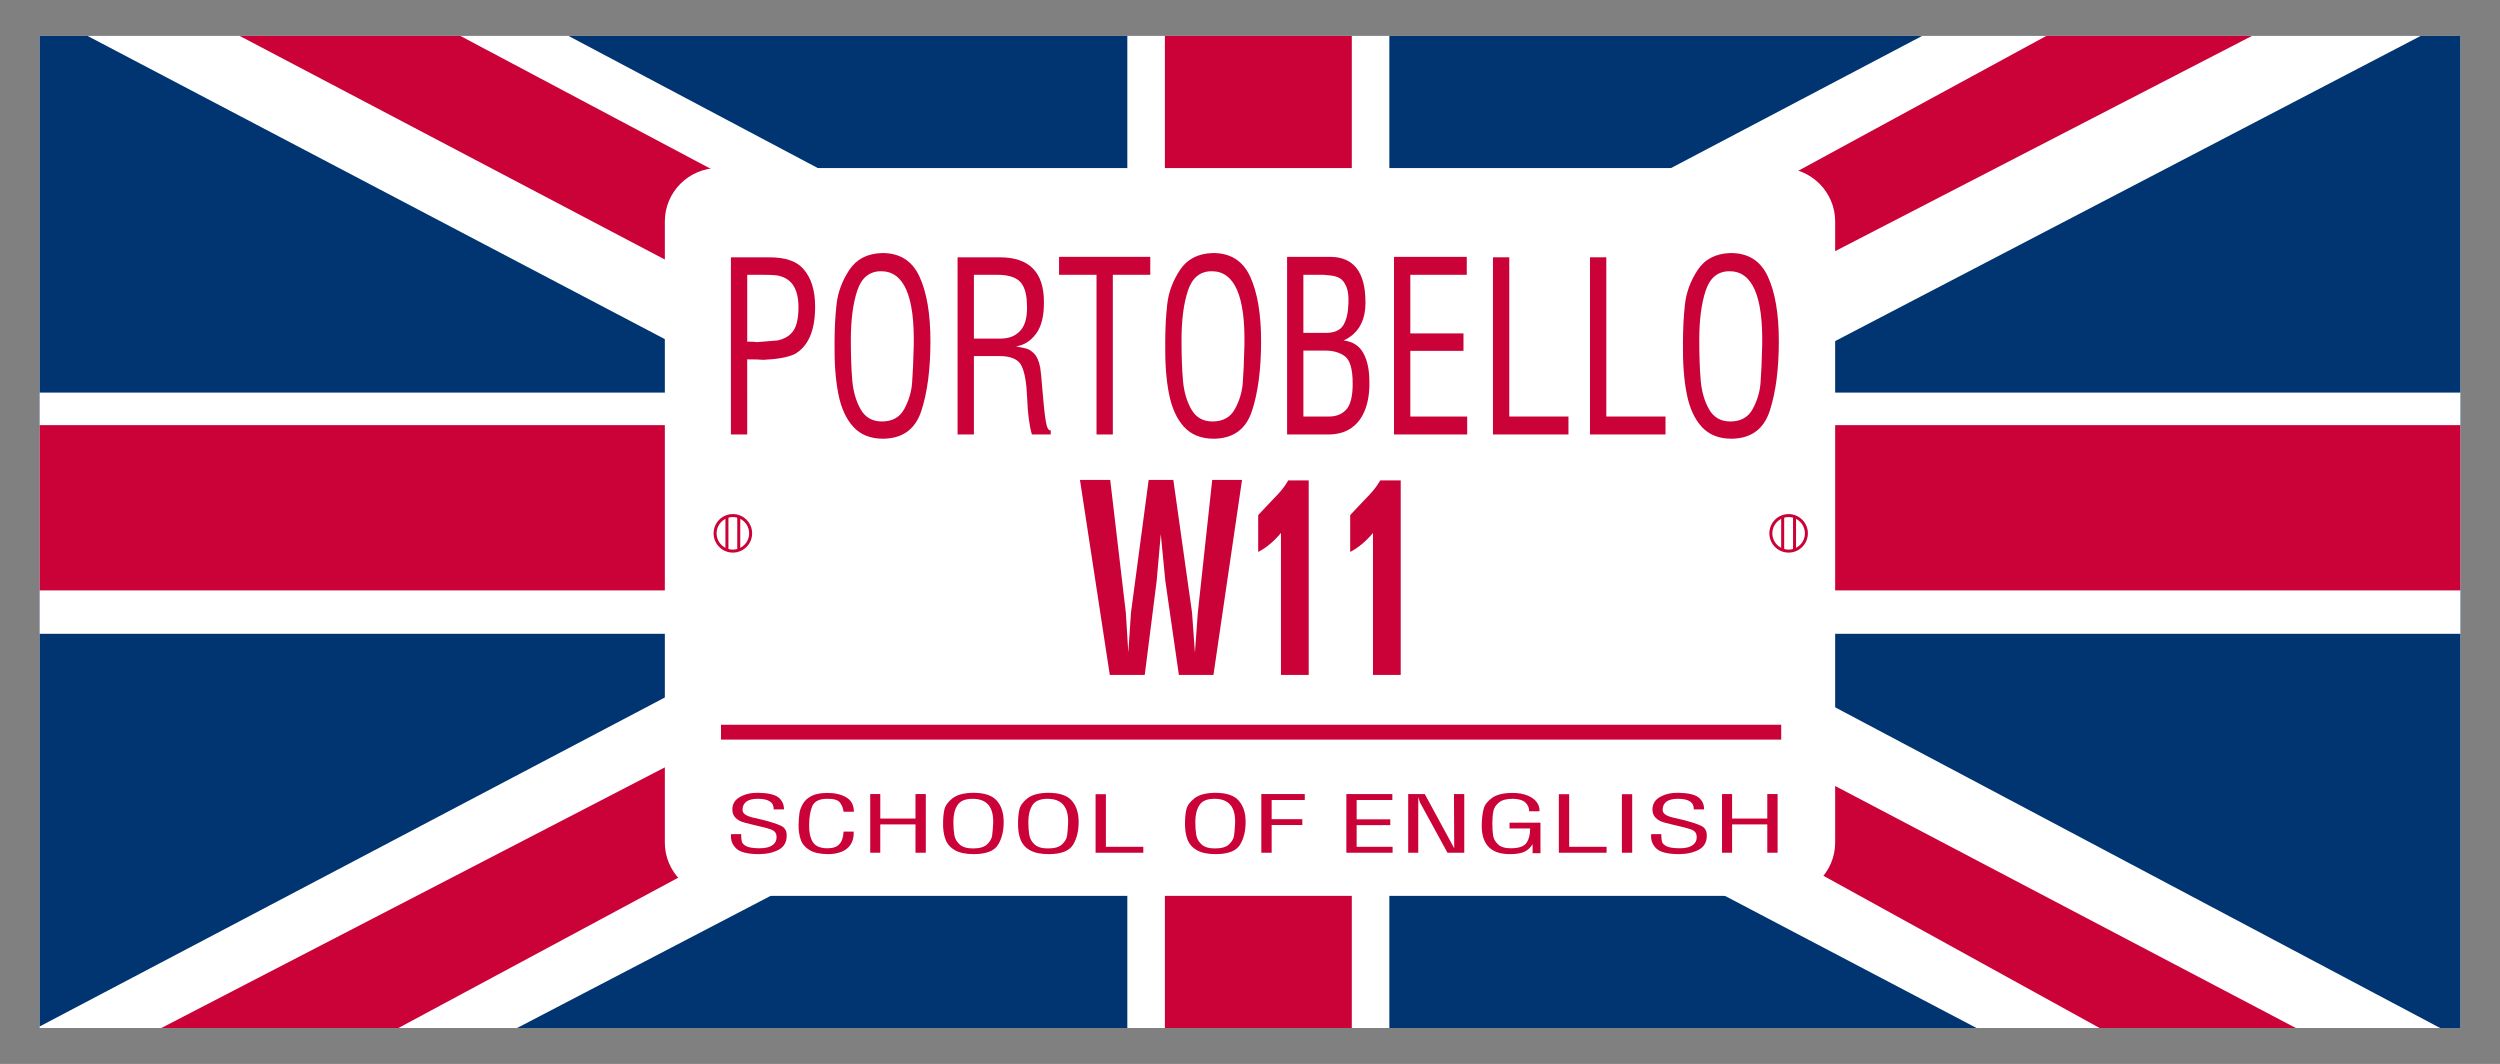<?xml version="1.0" encoding="utf-8"?>
<!-- Generator: Adobe Illustrator 14.0.0, SVG Export Plug-In . SVG Version: 6.00 Build 43363)  -->
<!DOCTYPE svg PUBLIC "-//W3C//DTD SVG 1.1//EN" "http://www.w3.org/Graphics/SVG/1.1/DTD/svg11.dtd">
<svg version="1.1" id="Capa_1" xmlns="http://www.w3.org/2000/svg" xmlns:xlink="http://www.w3.org/1999/xlink" x="0px" y="0px"
	 width="178.581px" height="76px" viewBox="0 0 178.581 76" enable-background="new 0 0 178.581 76" xml:space="preserve">
<rect x="0" y="0" width="178.581" height="76" fill="#808080" stroke="none"/>
<g>
	<rect x="2.834" y="2.566" fill-rule="evenodd" clip-rule="evenodd" fill="#FFFFFF" width="172.913" height="70.867"/>
	<g>
		<defs>
			<rect id="SVGID_1_" x="2.834" y="2.566" width="172.913" height="70.867"/>
		</defs>
		<clipPath id="SVGID_2_">
			<use xlink:href="#SVGID_1_"  overflow="visible"/>
		</clipPath>
		<g clip-path="url(#SVGID_2_)">
			<g>
				
					<rect x="0.179" y="-10.937" fill-rule="evenodd" clip-rule="evenodd" fill="#003571" stroke="#000000" stroke-width="0.504" stroke-miterlimit="22.926" width="178.521" height="97.934"/>
				<rect x="80.528" y="-10.997" fill-rule="evenodd" clip-rule="evenodd" fill="#FFFFFF" width="18.716" height="97.994"/>
				<rect x="0.06" y="28.046" fill-rule="evenodd" clip-rule="evenodd" fill="#FFFFFF" width="178.581" height="17.226"/>
				<polygon fill-rule="evenodd" clip-rule="evenodd" fill="#FFFFFF" points="15.021,-10.997 -0.119,-10.997 0.06,-0.685 
					167.018,86.997 178.7,86.997 178.641,75.731 				"/>
				<polygon fill-rule="evenodd" clip-rule="evenodd" fill="#FFFFFF" points="162.964,-10.937 178.7,-10.937 178.581,-0.387 
					10.908,86.997 -0.119,86.997 0.179,74.718 				"/>
				<rect x="83.211" y="-10.997" fill-rule="evenodd" clip-rule="evenodd" fill="#CA0237" width="13.352" height="97.994"/>
				<rect x="0.06" y="30.37" fill-rule="evenodd" clip-rule="evenodd" fill="#CA0237" width="178.581" height="11.803"/>
				<polygon fill-rule="evenodd" clip-rule="evenodd" fill="#CA0237" points="-0.119,-10.997 0.06,-6.407 65.567,28.046 
					80.886,28.046 7.332,-10.997 				"/>
				<polygon fill-rule="evenodd" clip-rule="evenodd" fill="#CA0237" points="178.7,-10.937 178.581,-6.586 111.523,28.046 
					99.304,28.046 171.011,-10.937 				"/>
				<polygon fill-rule="evenodd" clip-rule="evenodd" fill="#CA0237" points="-0.119,86.997 0.06,79.367 65.925,45.271 
					80.886,45.271 3.875,86.639 				"/>
				<polygon fill-rule="evenodd" clip-rule="evenodd" fill="#CA0237" points="178.7,86.997 178.581,81.096 110.391,45.271 
					98.887,45.271 174.587,86.997 				"/>
				
					<rect x="-0.119" y="-10.997" fill-rule="evenodd" clip-rule="evenodd" fill="none" stroke="#000000" stroke-width="0.504" stroke-miterlimit="22.926" width="178.818" height="97.994"/>
			</g>
		</g>
	</g>
	<g>
		<path fill-rule="evenodd" clip-rule="evenodd" fill="#FFFFFF" d="M51.298,12.005h75.984c2.095,0,3.808,1.718,3.808,3.808v44.376
			c0,2.09-1.717,3.807-3.808,3.807H51.298c-2.09,0-3.807-1.714-3.807-3.807V15.813C47.491,13.719,49.204,12.005,51.298,12.005z"/>
		<g>
			<path fill="#CA0237" d="M53.376,31.036h-1.165V18.38h2.731c1.155,0,1.968,0.276,2.44,0.827c0.563,0.63,0.845,1.53,0.845,2.7
				c0,1.71-0.49,2.841-1.469,3.392c-0.49,0.226-1.229,0.36-2.218,0.405c-0.268-0.022-0.656-0.034-1.165-0.034V31.036z
				 M53.376,19.629v4.775c0.305,0,0.541,0.011,0.707,0.034c0.638-0.045,1.123-0.084,1.456-0.118c0.518-0.112,0.896-0.346,1.137-0.7
				c0.24-0.354,0.36-0.914,0.36-1.679c0-1.372-0.536-2.131-1.608-2.278c-0.213-0.022-0.564-0.034-1.054-0.034H53.376z"/>
			<path fill="#CA0237" d="M59.614,24.505c0-1.012,0.048-1.943,0.146-2.792c0.097-0.849,0.399-1.659,0.908-2.43
				s1.284-1.173,2.329-1.207c1.266-0.011,2.16,0.548,2.683,1.679c0.522,1.131,0.783,2.669,0.783,4.615
				c0,1.991-0.215,3.647-0.645,4.969s-1.343,1.988-2.738,2c-0.896,0-1.604-0.281-2.121-0.844s-0.875-1.347-1.074-2.354
				C59.686,27.135,59.595,25.923,59.614,24.505z M60.778,24.286c0,1.147,0.035,2.115,0.104,2.902
				c0.069,0.788,0.268,1.471,0.596,2.05c0.328,0.579,0.834,0.869,1.518,0.869c0.739,0,1.271-0.295,1.594-0.886
				c0.323-0.59,0.511-1.209,0.562-1.856s0.09-1.533,0.118-2.658c0.074-3.555-0.702-5.332-2.329-5.332
				c-0.832,0-1.4,0.461-1.705,1.383C60.931,21.682,60.778,22.857,60.778,24.286z"/>
			<path fill="#CA0237" d="M68.402,31.036V18.38h3.008c2.107,0,3.161,1.063,3.161,3.189c0.009,1.001-0.18,1.761-0.568,2.278
				c-0.388,0.518-0.864,0.816-1.428,0.895c0.212,0.045,0.43,0.09,0.651,0.135c0.222,0.045,0.434,0.169,0.638,0.372
				c0.203,0.202,0.351,0.54,0.443,1.012c0.037,0.214,0.092,0.785,0.167,1.713c0.074,0.928,0.15,1.631,0.229,2.109
				c0.079,0.479,0.196,0.695,0.354,0.65v0.304h-1.345c-0.185-0.63-0.298-1.493-0.339-2.59c-0.042-1.097-0.178-1.873-0.409-2.329
				c-0.231-0.456-0.758-0.683-1.58-0.683h-1.816v5.602H68.402z M69.567,24.185h1.927c0.61,0,1.086-0.203,1.428-0.607
				c0.342-0.405,0.485-1.052,0.43-1.941c-0.027-0.731-0.203-1.249-0.526-1.552c-0.324-0.304-0.86-0.456-1.608-0.456h-1.649V24.185z"
				/>
			<path fill="#CA0237" d="M75.652,18.347h6.515v1.282h-2.675v11.407h-1.165V19.629h-2.675V18.347z"/>
			<path fill="#CA0237" d="M83.235,24.505c0-1.012,0.048-1.943,0.146-2.792c0.097-0.849,0.399-1.659,0.908-2.43
				s1.284-1.173,2.329-1.207c1.266-0.011,2.16,0.548,2.682,1.679c0.522,1.131,0.783,2.669,0.783,4.615
				c0,1.991-0.215,3.647-0.645,4.969c-0.429,1.322-1.342,1.988-2.737,2c-0.896,0-1.604-0.281-2.121-0.844s-0.875-1.347-1.074-2.354
				C83.306,27.135,83.216,25.923,83.235,24.505z M84.399,24.286c0,1.147,0.035,2.115,0.104,2.902
				c0.069,0.788,0.268,1.471,0.596,2.05c0.328,0.579,0.834,0.869,1.518,0.869c0.739,0,1.271-0.295,1.594-0.886
				c0.323-0.59,0.511-1.209,0.562-1.856s0.09-1.533,0.118-2.658c0.074-3.555-0.702-5.332-2.329-5.332
				c-0.832,0-1.4,0.461-1.705,1.383C84.551,21.682,84.399,22.857,84.399,24.286z"/>
			<path fill="#CA0237" d="M91.94,31.036V18.347h3.063c1.69,0,2.536,1.085,2.536,3.256c0,1.339-0.522,2.244-1.566,2.717
				c0.656,0.079,1.128,0.38,1.414,0.903s0.43,1.195,0.43,2.017c0.019,0.753-0.078,1.417-0.291,1.991s-0.541,1.019-0.984,1.333
				c-0.443,0.315-1.003,0.473-1.677,0.473H91.94z M94.698,23.78c0.619,0,1.04-0.186,1.262-0.557s0.342-0.877,0.36-1.519
				c0.027-0.529-0.023-0.942-0.152-1.24c-0.13-0.298-0.289-0.498-0.479-0.599s-0.404-0.163-0.645-0.186s-0.416-0.04-0.526-0.051
				h-1.414v4.151H94.698z M93.104,29.753h1.844c0.508,0,0.915-0.166,1.22-0.498c0.305-0.332,0.457-0.947,0.457-1.848
				c0-1.023-0.183-1.673-0.547-1.949c-0.365-0.276-0.834-0.414-1.407-0.414h-0.693h-0.873V29.753z"/>
			<path fill="#CA0237" d="M99.577,31.036V18.347h5.198v1.282h-4.033v4.185h3.798v1.249h-3.798v4.691h4.062v1.282H99.577z"/>
			<path fill="#CA0237" d="M106.646,31.036V18.38h1.165v11.373h4.228v1.282H106.646z"/>
			<path fill="#CA0237" d="M113.578,31.036V18.38h1.165v11.373h4.228v1.282H113.578z"/>
			<path fill="#CA0237" d="M120.218,24.505c0-1.012,0.049-1.943,0.146-2.792c0.098-0.849,0.399-1.659,0.908-2.43
				c0.508-0.771,1.284-1.173,2.329-1.207c1.266-0.011,2.16,0.548,2.682,1.679c0.522,1.131,0.783,2.669,0.783,4.615
				c0,1.991-0.215,3.647-0.645,4.969s-1.342,1.988-2.737,2c-0.896,0-1.604-0.281-2.121-0.844s-0.876-1.347-1.074-2.354
				C120.289,27.135,120.199,25.923,120.218,24.505z M121.383,24.286c0,1.147,0.034,2.115,0.104,2.902
				c0.069,0.788,0.268,1.471,0.596,2.05c0.328,0.579,0.834,0.869,1.519,0.869c0.739,0,1.271-0.295,1.594-0.886
				c0.323-0.59,0.511-1.209,0.562-1.856s0.09-1.533,0.118-2.658c0.073-3.555-0.703-5.332-2.329-5.332
				c-0.832,0-1.4,0.461-1.705,1.383C121.535,21.682,121.383,22.857,121.383,24.286z"/>
		</g>
		<path fill-rule="evenodd" clip-rule="evenodd" fill="#CA0237" d="M91.503,38.07c-0.505,0.604-1.047,1.056-1.627,1.357v-2.634
			c1.301-1.413,1.64-1.617,2.147-2.475h1.461v13.893h-1.981C91.503,44.832,91.503,41.451,91.503,38.07z"/>
		<polygon fill-rule="evenodd" clip-rule="evenodd" fill="#CA0237" points="77.145,34.282 79.305,34.282 80.421,43.767 
			80.598,46.619 80.788,43.767 82.052,34.282 83.814,34.282 85.151,43.767 85.357,46.619 85.563,43.767 86.591,34.282 
			88.721,34.282 86.679,48.212 84.211,48.212 83.241,41.488 82.918,38.154 82.624,41.488 81.772,48.212 79.275,48.212 		"/>
		<path fill-rule="evenodd" clip-rule="evenodd" fill="#CA0237" d="M98.075,38.07c-0.505,0.604-1.048,1.056-1.627,1.357v-2.634
			c1.301-1.413,1.64-1.617,2.146-2.475h1.462v13.893h-1.981C98.075,44.832,98.075,41.451,98.075,38.07z"/>
		<g>
			<path fill="#CA0237" d="M52.224,59.586h0.719c0,0.241,0.018,0.423,0.052,0.546c0.035,0.123,0.145,0.229,0.329,0.32
				s0.495,0.139,0.934,0.143c0.432,0,0.752-0.084,0.959-0.251s0.288-0.396,0.241-0.686c-0.018-0.123-0.079-0.223-0.184-0.301
				c-0.105-0.078-0.289-0.15-0.552-0.218c-0.018-0.007-0.143-0.038-0.377-0.092c-0.233-0.054-0.42-0.099-0.561-0.134
				s-0.324-0.081-0.552-0.137c-0.613-0.159-0.92-0.476-0.92-0.947c0-0.397,0.183-0.698,0.548-0.903
				c0.365-0.204,0.802-0.303,1.31-0.295c0.707,0.015,1.189,0.128,1.446,0.34c0.257,0.212,0.386,0.494,0.386,0.847h-0.736
				c0.018-0.505-0.359-0.758-1.13-0.758c-0.713,0-1.078,0.257-1.096,0.77c0,0.152,0.067,0.273,0.202,0.362
				c0.134,0.089,0.324,0.161,0.57,0.217c0.245,0.057,0.479,0.11,0.701,0.162c0.59,0.152,1.018,0.293,1.284,0.421
				c0.266,0.128,0.398,0.354,0.398,0.677c0.006,0.473-0.18,0.813-0.556,1.021c-0.377,0.208-0.849,0.315-1.416,0.323
				c-0.818,0-1.367-0.14-1.647-0.418C52.293,60.315,52.177,59.979,52.224,59.586z"/>
			<path fill="#CA0237" d="M57.043,58.939c0.012-0.376,0.034-0.666,0.066-0.873c0.032-0.206,0.115-0.425,0.25-0.657
				c0.135-0.232,0.342-0.418,0.623-0.558c0.28-0.139,0.657-0.209,1.13-0.209c0.532,0,0.977,0.104,1.336,0.313
				s0.542,0.552,0.548,1.031H60.26c-0.035-0.261-0.124-0.482-0.267-0.666c-0.144-0.185-0.46-0.271-0.951-0.26
				c-0.555,0.012-0.901,0.202-1.038,0.571c-0.138,0.37-0.206,0.804-0.206,1.302c-0.012,0.494,0.073,0.895,0.254,1.201
				s0.535,0.46,1.061,0.46c0.327,0,0.571-0.064,0.732-0.192c0.161-0.128,0.267-0.279,0.32-0.454s0.084-0.357,0.096-0.547h0.719
				c0.018,0.379-0.056,0.688-0.219,0.929c-0.164,0.239-0.385,0.413-0.666,0.521c-0.28,0.108-0.596,0.162-0.946,0.162
				c-0.579-0.004-1.022-0.103-1.332-0.296c-0.31-0.193-0.516-0.438-0.618-0.735C57.095,59.685,57.043,59.337,57.043,58.939z"/>
			<path fill="#CA0237" d="M62.162,60.912v-4.191h0.719v1.75h2.515v-1.75h0.736v4.191h-0.736v-2.023H62.88v2.023H62.162z"/>
			<path fill="#CA0237" d="M67.367,58.755c0-0.334,0.031-0.642,0.092-0.922c0.062-0.28,0.253-0.548,0.574-0.803
				s0.812-0.388,1.472-0.398c0.8-0.004,1.366,0.181,1.696,0.555c0.33,0.373,0.495,0.881,0.495,1.524
				c0,0.657-0.136,1.204-0.407,1.641c-0.272,0.438-0.849,0.657-1.731,0.661c-0.567,0-1.014-0.093-1.341-0.279
				c-0.328-0.186-0.554-0.444-0.679-0.777C67.412,59.624,67.355,59.224,67.367,58.755z M68.103,58.683
				c0,0.379,0.022,0.698,0.066,0.959c0.044,0.26,0.169,0.485,0.377,0.677c0.207,0.191,0.527,0.287,0.959,0.287
				c0.467,0,0.803-0.098,1.008-0.293c0.205-0.194,0.323-0.398,0.355-0.612s0.057-0.507,0.075-0.878
				c0.046-1.174-0.444-1.762-1.473-1.762c-0.526,0-0.885,0.152-1.078,0.457S68.103,58.211,68.103,58.683z"/>
			<path fill="#CA0237" d="M72.722,58.755c0-0.334,0.031-0.642,0.092-0.922c0.062-0.28,0.253-0.548,0.574-0.803
				s0.812-0.388,1.472-0.398c0.8-0.004,1.366,0.181,1.696,0.555c0.33,0.373,0.495,0.881,0.495,1.524
				c0,0.657-0.136,1.204-0.407,1.641c-0.272,0.438-0.849,0.657-1.731,0.661c-0.567,0-1.014-0.093-1.341-0.279
				c-0.328-0.186-0.554-0.444-0.679-0.777C72.767,59.624,72.71,59.224,72.722,58.755z M73.458,58.683
				c0,0.379,0.022,0.698,0.066,0.959c0.044,0.26,0.169,0.485,0.377,0.677c0.207,0.191,0.527,0.287,0.959,0.287
				c0.467,0,0.803-0.098,1.008-0.293c0.205-0.194,0.323-0.398,0.355-0.612s0.057-0.507,0.075-0.878
				c0.046-1.174-0.444-1.762-1.473-1.762c-0.526,0-0.885,0.152-1.078,0.457S73.458,58.211,73.458,58.683z"/>
			<path fill="#CA0237" d="M78.261,60.912v-4.18h0.736v3.756h2.673v0.424H78.261z"/>
			<path fill="#CA0237" d="M84.649,58.755c0-0.334,0.031-0.642,0.092-0.922c0.062-0.28,0.253-0.548,0.574-0.803
				s0.812-0.388,1.472-0.398c0.8-0.004,1.366,0.181,1.696,0.555c0.33,0.373,0.495,0.881,0.495,1.524
				c0,0.657-0.136,1.204-0.407,1.641c-0.272,0.438-0.849,0.657-1.731,0.661c-0.567,0-1.014-0.093-1.341-0.279
				c-0.328-0.186-0.554-0.444-0.679-0.777C84.694,59.624,84.638,59.224,84.649,58.755z M85.385,58.683
				c0,0.379,0.022,0.698,0.066,0.959c0.044,0.26,0.169,0.485,0.377,0.677c0.207,0.191,0.527,0.287,0.959,0.287
				c0.467,0,0.803-0.098,1.008-0.293C88,60.118,88.118,59.914,88.15,59.7s0.057-0.507,0.075-0.878
				c0.046-1.174-0.444-1.762-1.473-1.762c-0.526,0-0.885,0.152-1.078,0.457S85.385,58.211,85.385,58.683z"/>
			<path fill="#CA0237" d="M90.1,60.912v-4.191h3.103v0.424h-2.366v1.371h2.19v0.418h-2.19v1.979H90.1z"/>
			<path fill="#CA0237" d="M96.173,60.912v-4.191h3.286v0.424h-2.55v1.382h2.401v0.413h-2.401v1.549h2.567v0.424H96.173z"/>
			<path fill="#CA0237" d="M100.591,60.912v-4.191h1.183l2.104,3.874l-0.018-3.874h0.736v4.191h-1.2l-1.964-3.595l-0.122-0.379
				v3.974H100.591z"/>
			<path fill="#CA0237" d="M105.849,58.755c0.018-0.386,0.063-0.718,0.136-0.994c0.073-0.277,0.275-0.533,0.605-0.77
				s0.819-0.353,1.468-0.349c0.408,0,0.762,0.062,1.061,0.185c0.298,0.122,0.518,0.283,0.661,0.481
				c0.144,0.199,0.206,0.414,0.188,0.644h-0.736c0-0.256-0.094-0.468-0.28-0.635s-0.485-0.253-0.894-0.257
				c-0.444,0-0.773,0.088-0.986,0.263c-0.213,0.174-0.345,0.38-0.395,0.615c-0.05,0.236-0.074,0.523-0.074,0.861
				c0,0.36,0.018,0.655,0.053,0.884s0.15,0.438,0.346,0.627c0.196,0.189,0.507,0.284,0.934,0.284
				c0.561-0.004,0.929-0.132,1.104-0.385c0.175-0.253,0.263-0.597,0.263-1.031h-1.473v-0.412h2.209v2.179h-0.561v-0.652
				c-0.141,0.246-0.332,0.427-0.574,0.544c-0.243,0.117-0.595,0.176-1.057,0.176C106.438,61.013,105.772,60.26,105.849,58.755z"/>
			<path fill="#CA0237" d="M111.353,60.912v-4.18h0.736v3.756h2.673v0.424H111.353z"/>
			<path fill="#CA0237" d="M115.856,60.912v-4.18h0.736v4.18H115.856z"/>
			<path fill="#CA0237" d="M117.951,59.586h0.719c0,0.241,0.018,0.423,0.053,0.546s0.145,0.229,0.329,0.32
				c0.184,0.091,0.495,0.139,0.933,0.143c0.433,0,0.753-0.084,0.96-0.251s0.288-0.396,0.241-0.686
				c-0.018-0.123-0.079-0.223-0.185-0.301c-0.104-0.078-0.289-0.15-0.552-0.218c-0.018-0.007-0.144-0.038-0.377-0.092
				s-0.421-0.099-0.561-0.134c-0.141-0.035-0.324-0.081-0.553-0.137c-0.613-0.159-0.92-0.476-0.92-0.947
				c0-0.397,0.183-0.698,0.548-0.903c0.365-0.204,0.802-0.303,1.311-0.295c0.707,0.015,1.188,0.128,1.445,0.34
				c0.258,0.212,0.386,0.494,0.386,0.847h-0.736c0.018-0.505-0.358-0.758-1.13-0.758c-0.713,0-1.078,0.257-1.096,0.77
				c0,0.152,0.067,0.273,0.201,0.362c0.135,0.089,0.324,0.161,0.57,0.217c0.245,0.057,0.479,0.11,0.701,0.162
				c0.59,0.152,1.018,0.293,1.283,0.421c0.267,0.128,0.399,0.354,0.399,0.677c0.006,0.473-0.18,0.813-0.557,1.021
				s-0.849,0.315-1.415,0.323c-0.818,0-1.367-0.14-1.648-0.418C118.021,60.315,117.904,59.979,117.951,59.586z"/>
			<path fill="#CA0237" d="M123.008,60.912v-4.191h0.719v1.75h2.515v-1.75h0.736v4.191h-0.736v-2.023h-2.515v2.023H123.008z"/>
		</g>
		<rect x="51.503" y="51.771" fill-rule="evenodd" clip-rule="evenodd" fill="#CA0237" width="75.733" height="1.061"/>
		<g>
			<defs>
				<circle id="SVGID_3_" cx="127.765" cy="38.098" r="1.269"/>
			</defs>
			<clipPath id="SVGID_4_">
				<use xlink:href="#SVGID_3_"  overflow="visible"/>
			</clipPath>
			<g clip-path="url(#SVGID_4_)">
				
					<rect x="127.341" y="34.284" fill-rule="evenodd" clip-rule="evenodd" fill="none" stroke="#CA0237" stroke-width="0.215" stroke-miterlimit="22.926" width="0.847" height="7.634"/>
			</g>
		</g>
		
			<circle fill-rule="evenodd" clip-rule="evenodd" fill="none" stroke="#CA0237" stroke-width="0.215" stroke-miterlimit="22.926" cx="127.765" cy="38.098" r="1.269"/>
		<g>
			<defs>
				<circle id="SVGID_5_" cx="52.35" cy="38.098" r="1.269"/>
			</defs>
			<clipPath id="SVGID_6_">
				<use xlink:href="#SVGID_5_"  overflow="visible"/>
			</clipPath>
			<g clip-path="url(#SVGID_6_)">
				
					<rect x="51.926" y="34.284" fill-rule="evenodd" clip-rule="evenodd" fill="none" stroke="#CA0237" stroke-width="0.215" stroke-miterlimit="22.926" width="0.846" height="7.634"/>
			</g>
		</g>
		
			<circle fill-rule="evenodd" clip-rule="evenodd" fill="none" stroke="#CA0237" stroke-width="0.215" stroke-miterlimit="22.926" cx="52.35" cy="38.098" r="1.269"/>
	</g>
</g>
</svg>
